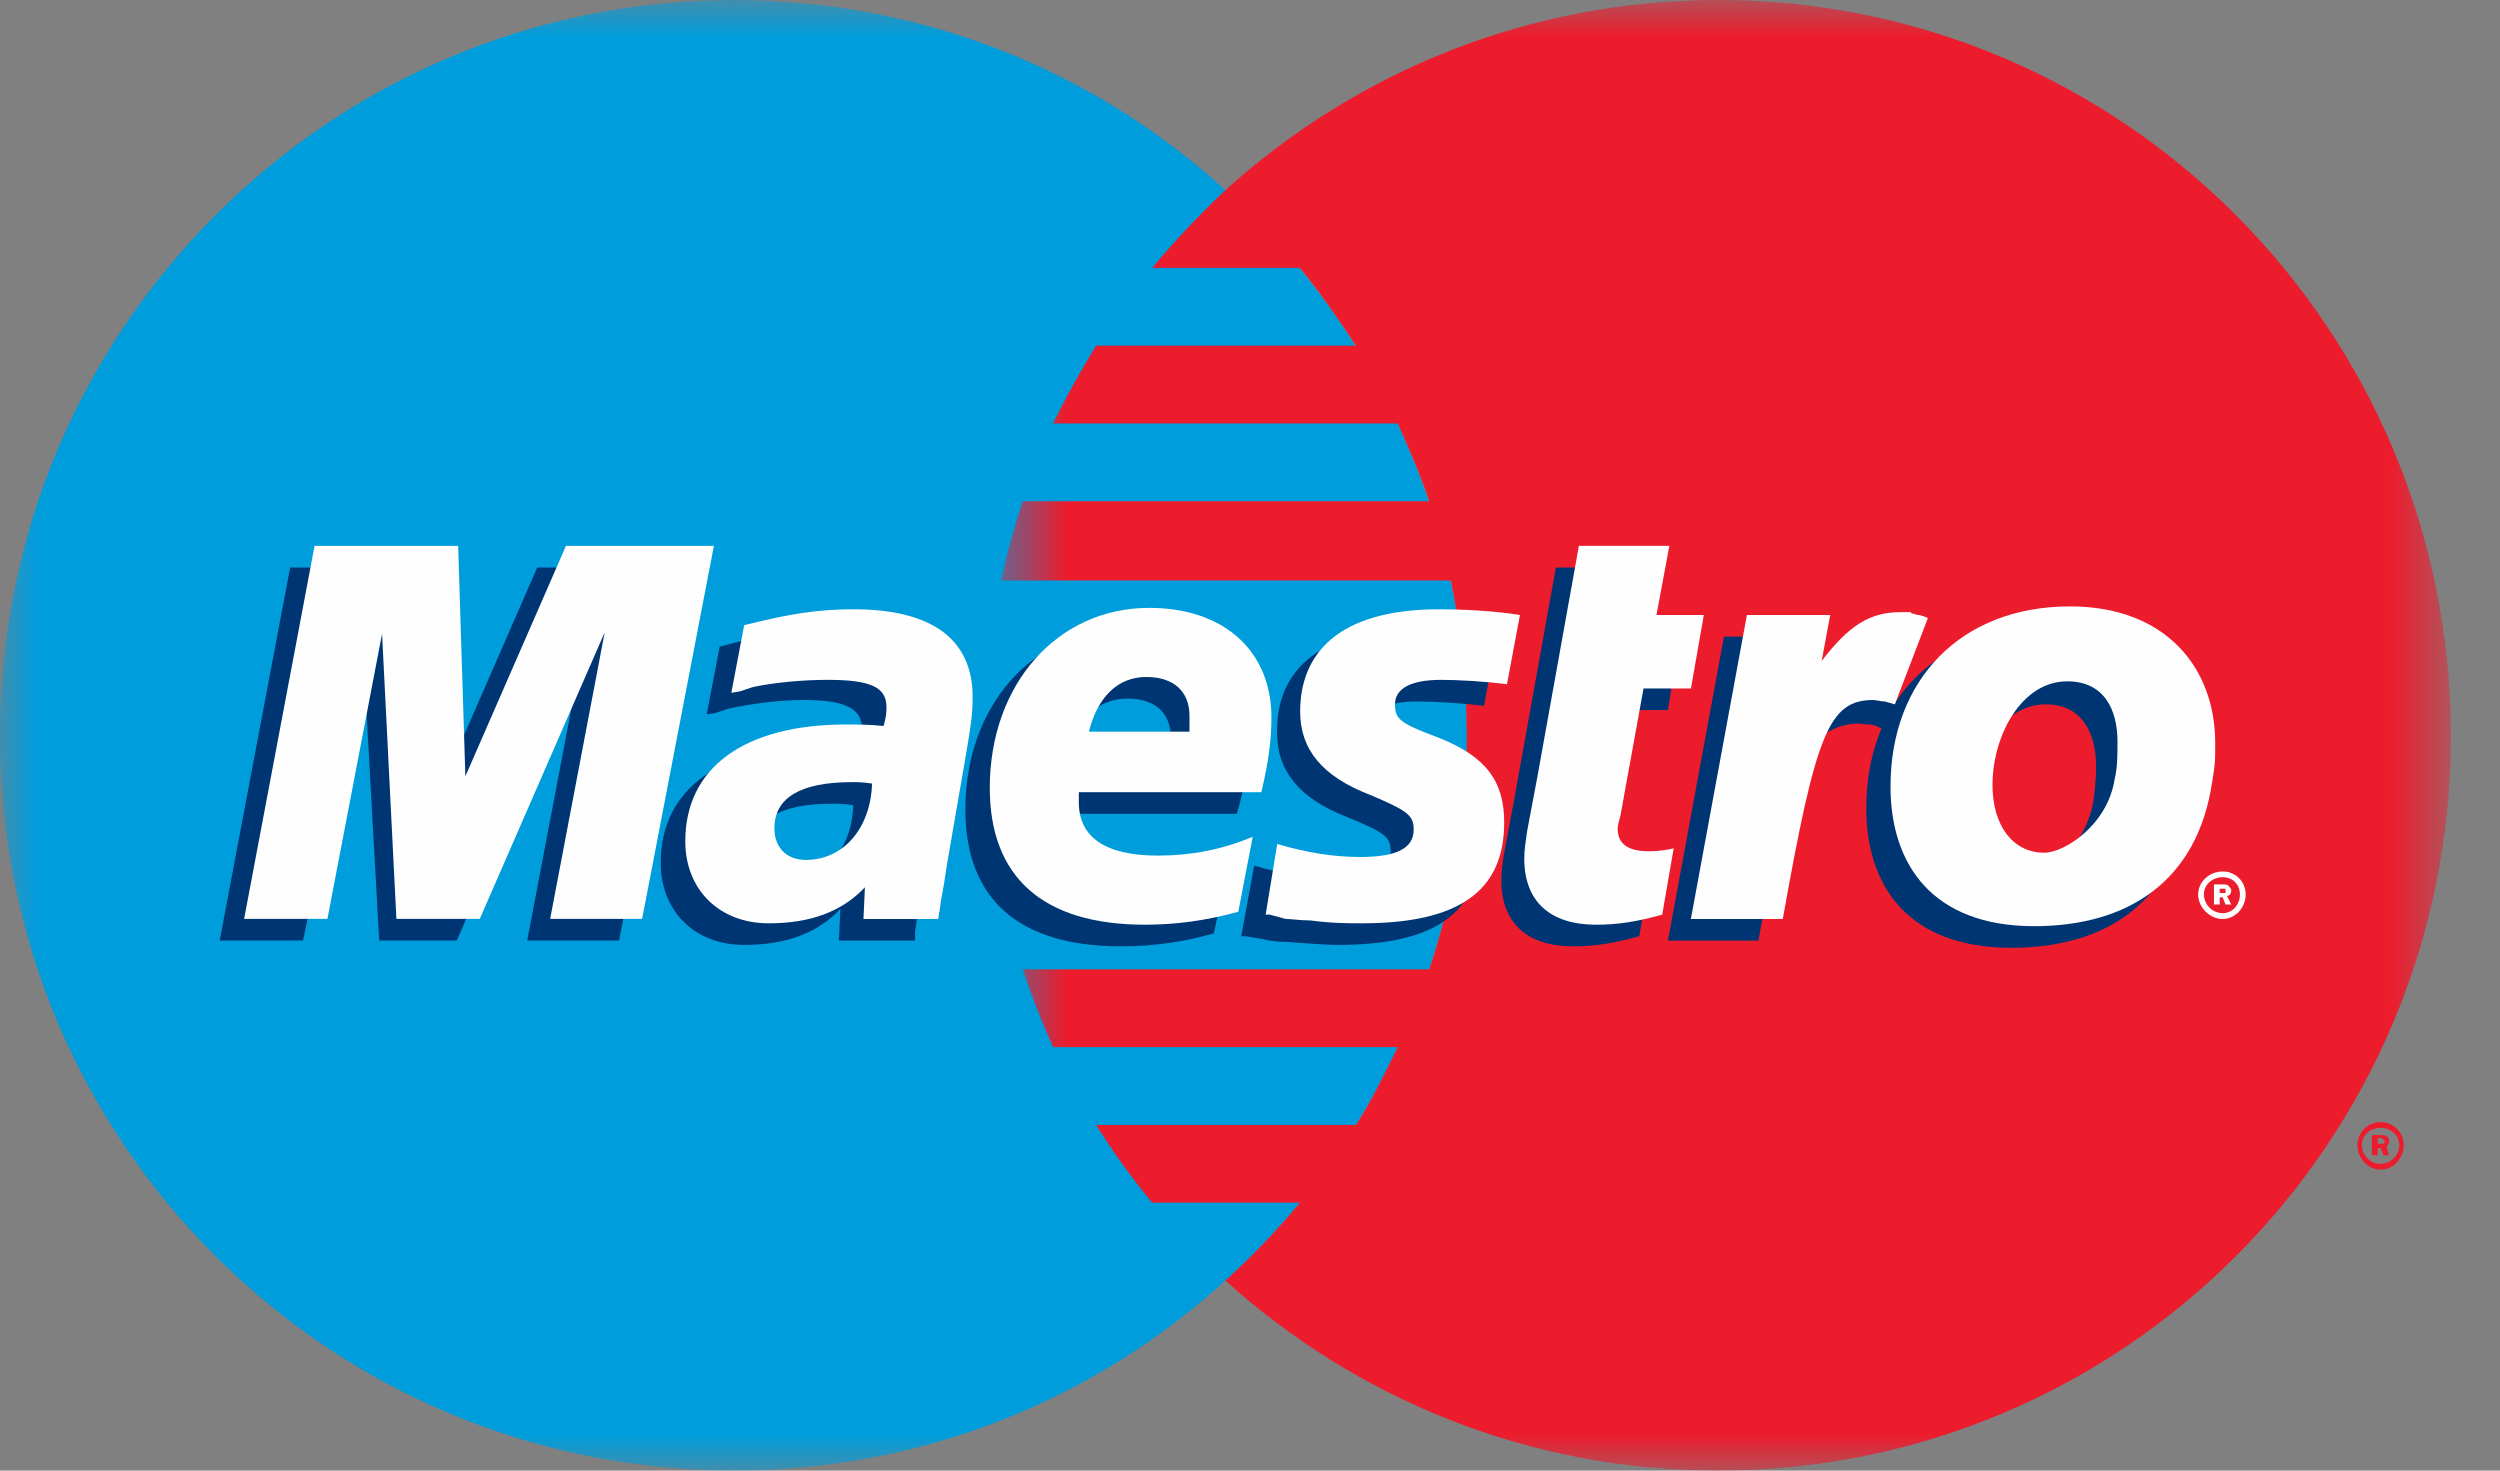 <svg width="34" height="20" viewBox="0 0 34 20" fill="none" xmlns="http://www.w3.org/2000/svg">
<rect x="0" y="0" width="34" height="20" fill="#808080" stroke="none"/>
<mask id="mask0_206_92" style="mask-type:luminance" maskUnits="userSpaceOnUse" x="-1" y="0" width="21" height="20">
<path d="M-0.002 0H19.947V20H-0.002V0Z" fill="white"/>
</mask>
<g mask="url(#mask0_206_92)">
<path fill-rule="evenodd" clip-rule="evenodd" d="M16.665 17.415C18.677 15.593 19.947 12.948 19.947 10.01C19.947 7.072 18.677 4.427 16.665 2.586C14.906 0.979 12.562 0 9.982 0C4.473 0 -0.002 4.486 -0.002 10.01C-0.002 15.534 4.473 20 9.982 20C12.562 20 14.906 19.021 16.665 17.415Z" fill="#009DDC"/>
</g>
<path fill-rule="evenodd" clip-rule="evenodd" d="M16.666 17.415C18.678 15.593 19.949 12.949 19.949 10.01C19.949 7.072 18.678 4.427 16.666 2.586V17.415Z" fill="#009DDC"/>
<mask id="mask1_206_92" style="mask-type:luminance" maskUnits="userSpaceOnUse" x="13" y="0" width="21" height="20">
<path d="M13.617 0H33.332V20H13.617V0Z" fill="white"/>
</mask>
<g mask="url(#mask1_206_92)">
<path fill-rule="evenodd" clip-rule="evenodd" d="M23.367 0C20.788 0 18.443 0.979 16.665 2.586C16.314 2.919 15.981 3.271 15.669 3.643H17.681C17.955 3.976 18.209 4.349 18.443 4.701H14.907C14.692 5.054 14.496 5.406 14.321 5.759H19.01C19.166 6.112 19.323 6.464 19.44 6.817H13.91C13.793 7.169 13.695 7.522 13.617 7.894H19.733C19.87 8.56 19.948 9.285 19.948 10.01C19.948 11.107 19.772 12.184 19.44 13.183H13.91C14.028 13.536 14.164 13.888 14.321 14.241H19.01C18.834 14.594 18.658 14.966 18.443 15.299H14.907C15.141 15.671 15.395 16.024 15.669 16.356H17.681C17.369 16.729 17.037 17.081 16.665 17.415C18.443 19.021 20.788 20 23.367 20C28.877 20 33.332 15.534 33.332 10.01C33.332 4.486 28.877 0 23.367 0Z" fill="#EC1C2D"/>
</g>
<path fill-rule="evenodd" clip-rule="evenodd" d="M32.337 15.554H32.376H32.415C32.415 15.554 32.435 15.535 32.435 15.515L32.415 15.496C32.395 15.476 32.376 15.476 32.376 15.476H32.337V15.554ZM32.337 15.711H32.258V15.437H32.376C32.415 15.437 32.435 15.437 32.455 15.456C32.474 15.456 32.493 15.496 32.493 15.515C32.493 15.554 32.474 15.574 32.455 15.594L32.493 15.711H32.415L32.376 15.613H32.337V15.711ZM32.376 15.829C32.513 15.829 32.63 15.711 32.63 15.574C32.63 15.437 32.513 15.339 32.376 15.339C32.239 15.339 32.121 15.437 32.121 15.574C32.121 15.711 32.239 15.829 32.376 15.829ZM32.062 15.574C32.062 15.398 32.2 15.261 32.376 15.261C32.552 15.261 32.69 15.398 32.69 15.574C32.69 15.75 32.552 15.907 32.376 15.907C32.2 15.907 32.062 15.75 32.062 15.574Z" fill="#EC1C2D"/>
<path fill-rule="evenodd" clip-rule="evenodd" d="M8.42 12.791H7.17L7.912 8.893L6.212 12.791H5.157L4.942 8.913L4.121 12.791H2.988L3.946 7.718H5.919L5.938 10.852L7.306 7.718H9.397L8.42 12.791Z" fill="#003573"/>
<path fill-rule="evenodd" clip-rule="evenodd" d="M22.294 12.733C21.942 12.831 21.688 12.87 21.395 12.87C20.769 12.87 20.418 12.556 20.418 11.969C20.418 11.851 20.437 11.714 20.457 11.597L20.535 11.185L20.593 10.872L21.16 7.718H22.391L22.215 8.658H22.841L22.684 9.657H22.039L21.707 11.381C21.707 11.459 21.688 11.518 21.688 11.557C21.688 11.773 21.825 11.851 22.118 11.851C22.254 11.851 22.372 11.851 22.45 11.812L22.294 12.733Z" fill="#003573"/>
<path fill-rule="evenodd" clip-rule="evenodd" d="M17.369 9.971C17.369 10.48 17.662 10.853 18.307 11.107C18.835 11.323 18.913 11.381 18.913 11.577C18.913 11.832 18.678 11.95 18.19 11.95C17.799 11.95 17.467 11.89 17.057 11.773L16.881 12.733H16.939L17.174 12.772C17.252 12.792 17.35 12.811 17.506 12.811C17.799 12.831 18.034 12.851 18.19 12.851C19.519 12.851 20.124 12.42 20.124 11.479C20.124 10.911 19.87 10.578 19.245 10.323C18.718 10.128 18.659 10.069 18.659 9.873C18.659 9.658 18.874 9.54 19.264 9.54C19.519 9.54 19.851 9.56 20.183 9.599L20.359 8.658C20.027 8.6 19.538 8.561 19.245 8.561C17.838 8.561 17.35 9.207 17.369 9.971Z" fill="#003573"/>
<path fill-rule="evenodd" clip-rule="evenodd" d="M11.604 10.95C11.468 10.931 11.409 10.931 11.311 10.931C10.608 10.931 10.256 11.146 10.256 11.558C10.256 11.812 10.432 11.969 10.706 11.969C11.214 11.969 11.585 11.558 11.604 10.95ZM12.445 12.792H11.409L11.429 12.361C11.116 12.694 10.686 12.851 10.119 12.851C9.455 12.851 8.986 12.4 8.986 11.734C8.986 10.735 9.787 10.147 11.175 10.147C11.311 10.147 11.487 10.147 11.683 10.167C11.722 10.03 11.722 9.971 11.722 9.912C11.722 9.638 11.507 9.52 10.921 9.52C10.569 9.52 10.178 9.579 9.905 9.638L9.729 9.697L9.611 9.716L9.787 8.796C10.413 8.619 10.823 8.561 11.272 8.561C12.347 8.561 12.914 8.992 12.914 9.775C12.914 9.991 12.894 10.128 12.796 10.598L12.542 12.047L12.503 12.322L12.464 12.537L12.445 12.674V12.792Z" fill="#003573"/>
<path fill-rule="evenodd" clip-rule="evenodd" d="M15.923 10.245V10.03C15.923 9.697 15.708 9.501 15.337 9.501C14.946 9.501 14.653 9.755 14.536 10.245H15.923ZM16.509 12.694C16.099 12.811 15.689 12.87 15.239 12.87C13.852 12.87 13.129 12.224 13.129 11.009C13.129 9.599 14.047 8.561 15.298 8.561C16.333 8.561 16.978 9.148 16.978 10.049C16.978 10.363 16.939 10.656 16.822 11.068H14.36C14.34 11.146 14.34 11.166 14.34 11.205C14.34 11.675 14.712 11.93 15.434 11.93C15.884 11.93 16.275 11.851 16.724 11.655L16.509 12.694Z" fill="#003573"/>
<path fill-rule="evenodd" clip-rule="evenodd" d="M28.507 10.422C28.507 9.991 28.331 9.579 27.823 9.579C27.198 9.579 26.788 10.344 26.788 10.99C26.788 11.558 27.061 11.93 27.511 11.93C27.784 11.93 28.351 11.558 28.468 10.911C28.487 10.774 28.507 10.598 28.507 10.422ZM29.757 10.911C29.581 12.283 28.624 12.89 27.354 12.89C25.947 12.89 25.381 12.047 25.381 10.99C25.381 9.54 26.338 8.541 27.823 8.541C29.113 8.541 29.797 9.364 29.797 10.402C29.797 10.657 29.797 10.676 29.757 10.911Z" fill="#003573"/>
<path fill-rule="evenodd" clip-rule="evenodd" d="M30.188 12.145H30.228H30.267V12.106V12.087H30.208H30.188V12.145ZM30.188 12.302H30.11V12.028H30.228C30.267 12.028 30.287 12.028 30.306 12.047C30.326 12.067 30.345 12.087 30.345 12.106C30.345 12.145 30.326 12.184 30.287 12.184L30.345 12.302H30.267L30.228 12.204H30.188V12.302ZM30.228 12.419C30.365 12.419 30.463 12.302 30.463 12.165C30.463 12.028 30.365 11.93 30.228 11.93C30.091 11.93 29.973 12.028 29.973 12.165C29.973 12.302 30.091 12.419 30.228 12.419ZM29.895 12.165C29.895 11.989 30.052 11.852 30.228 11.852C30.404 11.852 30.541 11.989 30.541 12.165C30.541 12.341 30.404 12.498 30.228 12.498C30.052 12.498 29.895 12.341 29.895 12.165Z" fill="#FEFEFE"/>
<path fill-rule="evenodd" clip-rule="evenodd" d="M8.733 12.497H7.482L8.224 8.599L6.525 12.497H5.391L5.196 8.619L4.453 12.497H3.32L4.278 7.424H6.231L6.329 10.558L7.697 7.424H9.709L8.733 12.497Z" fill="#FEFEFE"/>
<path fill-rule="evenodd" clip-rule="evenodd" d="M22.606 12.439C22.254 12.537 22 12.576 21.707 12.576C21.082 12.576 20.73 12.262 20.73 11.675C20.73 11.557 20.75 11.44 20.769 11.303L20.847 10.891L20.906 10.578L21.473 7.424H22.703L22.528 8.364H23.172L22.997 9.363H22.352L22.039 11.087C22.02 11.165 22 11.224 22 11.263C22 11.479 22.137 11.577 22.43 11.577C22.567 11.577 22.684 11.557 22.762 11.537L22.606 12.439Z" fill="#FEFEFE"/>
<path fill-rule="evenodd" clip-rule="evenodd" d="M25.791 9.559L25.771 9.422L26.006 8.776C25.947 8.776 25.927 8.776 25.908 8.756C25.849 8.756 25.81 8.737 25.81 8.737H25.693C25.282 8.737 24.989 8.913 24.599 9.403L24.736 8.658H23.446L22.684 12.792H23.915C24.091 11.832 24.169 11.303 24.266 10.852C24.423 10.108 24.97 9.775 25.38 9.853C25.42 9.853 25.459 9.853 25.517 9.873L25.596 9.912L25.791 9.559Z" fill="#003573"/>
<path fill-rule="evenodd" clip-rule="evenodd" d="M26.22 8.404C26.122 8.364 26.102 8.364 26.083 8.364C26.024 8.345 25.985 8.345 25.985 8.325H25.848C25.438 8.325 25.145 8.501 24.774 8.991L24.891 8.364H23.758L22.996 12.498H24.246C24.696 9.971 24.872 9.52 25.477 9.52C25.516 9.52 25.575 9.54 25.633 9.54L25.77 9.579L26.22 8.404Z" fill="#FEFEFE"/>
<path fill-rule="evenodd" clip-rule="evenodd" d="M17.682 9.677C17.682 10.187 17.975 10.559 18.64 10.813C19.148 11.029 19.226 11.088 19.226 11.284C19.226 11.538 18.991 11.655 18.502 11.655C18.131 11.655 17.78 11.597 17.37 11.479L17.213 12.439H17.271L17.486 12.498C17.565 12.498 17.682 12.518 17.819 12.518C18.112 12.557 18.346 12.557 18.522 12.557C19.831 12.557 20.457 12.126 20.457 11.186C20.457 10.617 20.203 10.284 19.558 10.03C19.03 9.834 18.972 9.775 18.972 9.579C18.972 9.364 19.187 9.246 19.597 9.246C19.831 9.246 20.183 9.266 20.495 9.305L20.671 8.365C20.339 8.306 19.851 8.286 19.577 8.286C18.171 8.286 17.682 8.913 17.682 9.677Z" fill="#FEFEFE"/>
<path fill-rule="evenodd" clip-rule="evenodd" d="M11.86 10.656C11.724 10.637 11.665 10.637 11.587 10.637C10.883 10.637 10.532 10.852 10.532 11.264C10.532 11.518 10.688 11.695 10.961 11.695C11.47 11.695 11.841 11.264 11.86 10.656ZM12.759 12.498H11.743L11.763 12.067C11.45 12.4 11.02 12.557 10.453 12.557C9.789 12.557 9.32 12.106 9.32 11.44C9.32 10.441 10.121 9.853 11.509 9.853C11.645 9.853 11.821 9.853 12.017 9.873C12.056 9.736 12.056 9.677 12.056 9.618C12.056 9.344 11.841 9.246 11.255 9.246C10.903 9.246 10.512 9.285 10.239 9.344L10.063 9.403L9.946 9.422L10.121 8.502C10.747 8.345 11.137 8.286 11.606 8.286C12.681 8.286 13.228 8.698 13.228 9.481C13.228 9.697 13.209 9.853 13.13 10.304L12.876 11.773L12.837 12.028L12.798 12.243L12.779 12.38L12.759 12.498Z" fill="#FEFEFE"/>
<path fill-rule="evenodd" clip-rule="evenodd" d="M16.177 9.951V9.736C16.177 9.403 15.962 9.207 15.591 9.207C15.2 9.207 14.926 9.481 14.809 9.951H16.177ZM16.841 12.4C16.411 12.518 16.001 12.576 15.571 12.576C14.184 12.576 13.461 11.93 13.461 10.715C13.461 9.305 14.38 8.267 15.63 8.267C16.646 8.267 17.291 8.854 17.291 9.755C17.291 10.069 17.252 10.363 17.154 10.774H14.672V10.911C14.672 11.381 15.024 11.636 15.747 11.636C16.196 11.636 16.607 11.558 17.037 11.381L16.841 12.4Z" fill="#FEFEFE"/>
<path fill-rule="evenodd" clip-rule="evenodd" d="M28.798 10.088C28.798 9.657 28.622 9.266 28.114 9.266C27.489 9.266 27.098 10.01 27.098 10.676C27.098 11.224 27.372 11.597 27.802 11.597C28.075 11.597 28.661 11.224 28.759 10.598C28.798 10.441 28.798 10.265 28.798 10.088ZM30.088 10.617C29.892 11.989 28.935 12.596 27.665 12.596C26.278 12.596 25.711 11.754 25.711 10.696C25.711 9.246 26.668 8.247 28.153 8.247C29.443 8.247 30.127 9.07 30.127 10.108C30.127 10.363 30.127 10.382 30.088 10.617Z" fill="#FEFEFE"/>
</svg>

